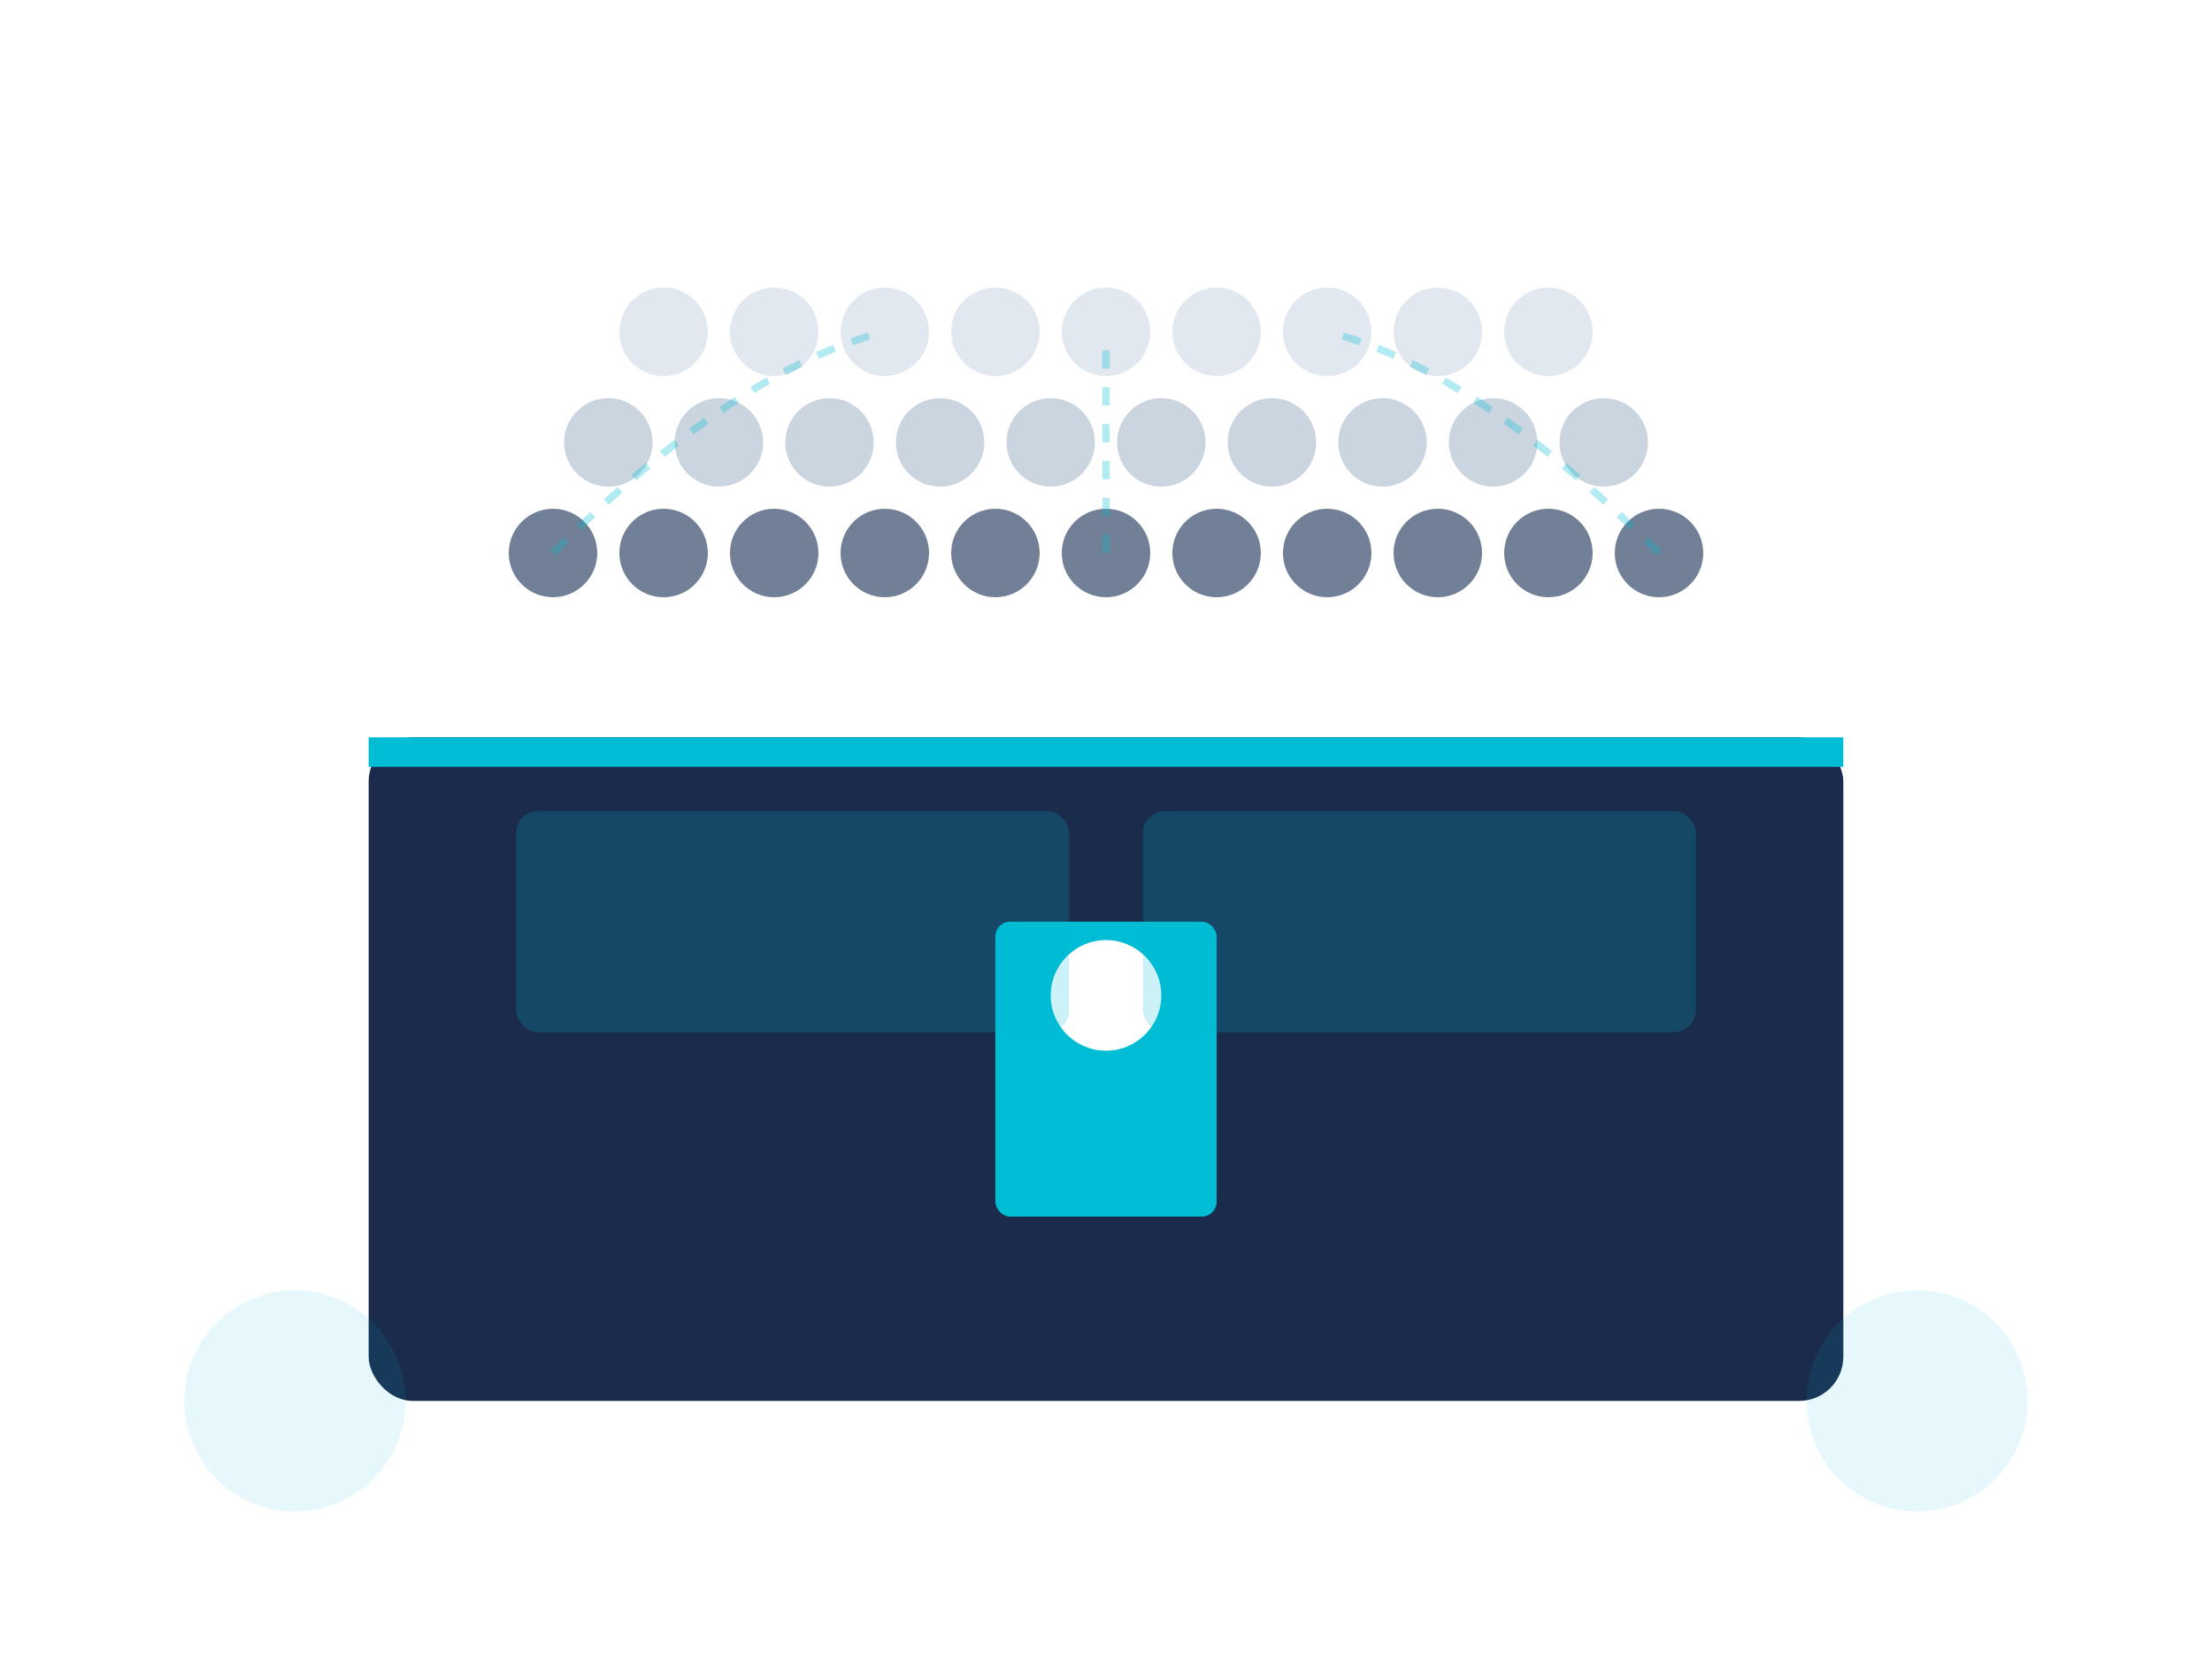<svg width="600" height="450" viewBox="0 0 600 450" fill="none" xmlns="http://www.w3.org/2000/svg">
  <!-- Background -->
  <rect width="600" height="450" fill="#FFFFFF"/>
  
  <!-- Main Stage/Platform -->
  <rect x="100" y="200" width="400" height="180" rx="12" fill="#1A2B4C"/>
  <rect x="100" y="200" width="400" height="8" fill="#00BCD4"/>
  
  <!-- Podium -->
  <rect x="270" y="250" width="60" height="80" rx="4" fill="#00BCD4"/>
  <circle cx="300" cy="270" r="15" fill="#FFFFFF"/>
  
  <!-- Audience seats -->
  <g id="seats">
    <!-- Row 1 -->
    <circle cx="150" cy="150" r="12" fill="#718096"/>
    <circle cx="180" cy="150" r="12" fill="#718096"/>
    <circle cx="210" cy="150" r="12" fill="#718096"/>
    <circle cx="240" cy="150" r="12" fill="#718096"/>
    <circle cx="270" cy="150" r="12" fill="#718096"/>
    <circle cx="300" cy="150" r="12" fill="#718096"/>
    <circle cx="330" cy="150" r="12" fill="#718096"/>
    <circle cx="360" cy="150" r="12" fill="#718096"/>
    <circle cx="390" cy="150" r="12" fill="#718096"/>
    <circle cx="420" cy="150" r="12" fill="#718096"/>
    <circle cx="450" cy="150" r="12" fill="#718096"/>
    
    <!-- Row 2 -->
    <circle cx="165" cy="120" r="12" fill="#CBD5E0"/>
    <circle cx="195" cy="120" r="12" fill="#CBD5E0"/>
    <circle cx="225" cy="120" r="12" fill="#CBD5E0"/>
    <circle cx="255" cy="120" r="12" fill="#CBD5E0"/>
    <circle cx="285" cy="120" r="12" fill="#CBD5E0"/>
    <circle cx="315" cy="120" r="12" fill="#CBD5E0"/>
    <circle cx="345" cy="120" r="12" fill="#CBD5E0"/>
    <circle cx="375" cy="120" r="12" fill="#CBD5E0"/>
    <circle cx="405" cy="120" r="12" fill="#CBD5E0"/>
    <circle cx="435" cy="120" r="12" fill="#CBD5E0"/>
    
    <!-- Row 3 -->
    <circle cx="180" cy="90" r="12" fill="#E2E8F0"/>
    <circle cx="210" cy="90" r="12" fill="#E2E8F0"/>
    <circle cx="240" cy="90" r="12" fill="#E2E8F0"/>
    <circle cx="270" cy="90" r="12" fill="#E2E8F0"/>
    <circle cx="300" cy="90" r="12" fill="#E2E8F0"/>
    <circle cx="330" cy="90" r="12" fill="#E2E8F0"/>
    <circle cx="360" cy="90" r="12" fill="#E2E8F0"/>
    <circle cx="390" cy="90" r="12" fill="#E2E8F0"/>
    <circle cx="420" cy="90" r="12" fill="#E2E8F0"/>
  </g>
  
  <!-- Banner/Screen on stage -->
  <rect x="140" y="220" width="150" height="60" rx="6" fill="#00BCD4" opacity="0.2"/>
  <rect x="310" y="220" width="150" height="60" rx="6" fill="#00BCD4" opacity="0.2"/>
  
  <!-- Decorative elements -->
  <circle cx="80" cy="380" r="30" fill="#00BCD4" opacity="0.1"/>
  <circle cx="520" cy="380" r="30" fill="#00BCD4" opacity="0.1"/>
  
  <!-- Connection lines (representing networking) -->
  <path d="M150 150 Q200 100 240 90" stroke="#00BCD4" stroke-width="2" stroke-dasharray="5,5" opacity="0.3"/>
  <path d="M450 150 Q400 100 360 90" stroke="#00BCD4" stroke-width="2" stroke-dasharray="5,5" opacity="0.3"/>
  <path d="M300 150 Q300 120 300 90" stroke="#00BCD4" stroke-width="2" stroke-dasharray="5,5" opacity="0.3"/>
</svg>
